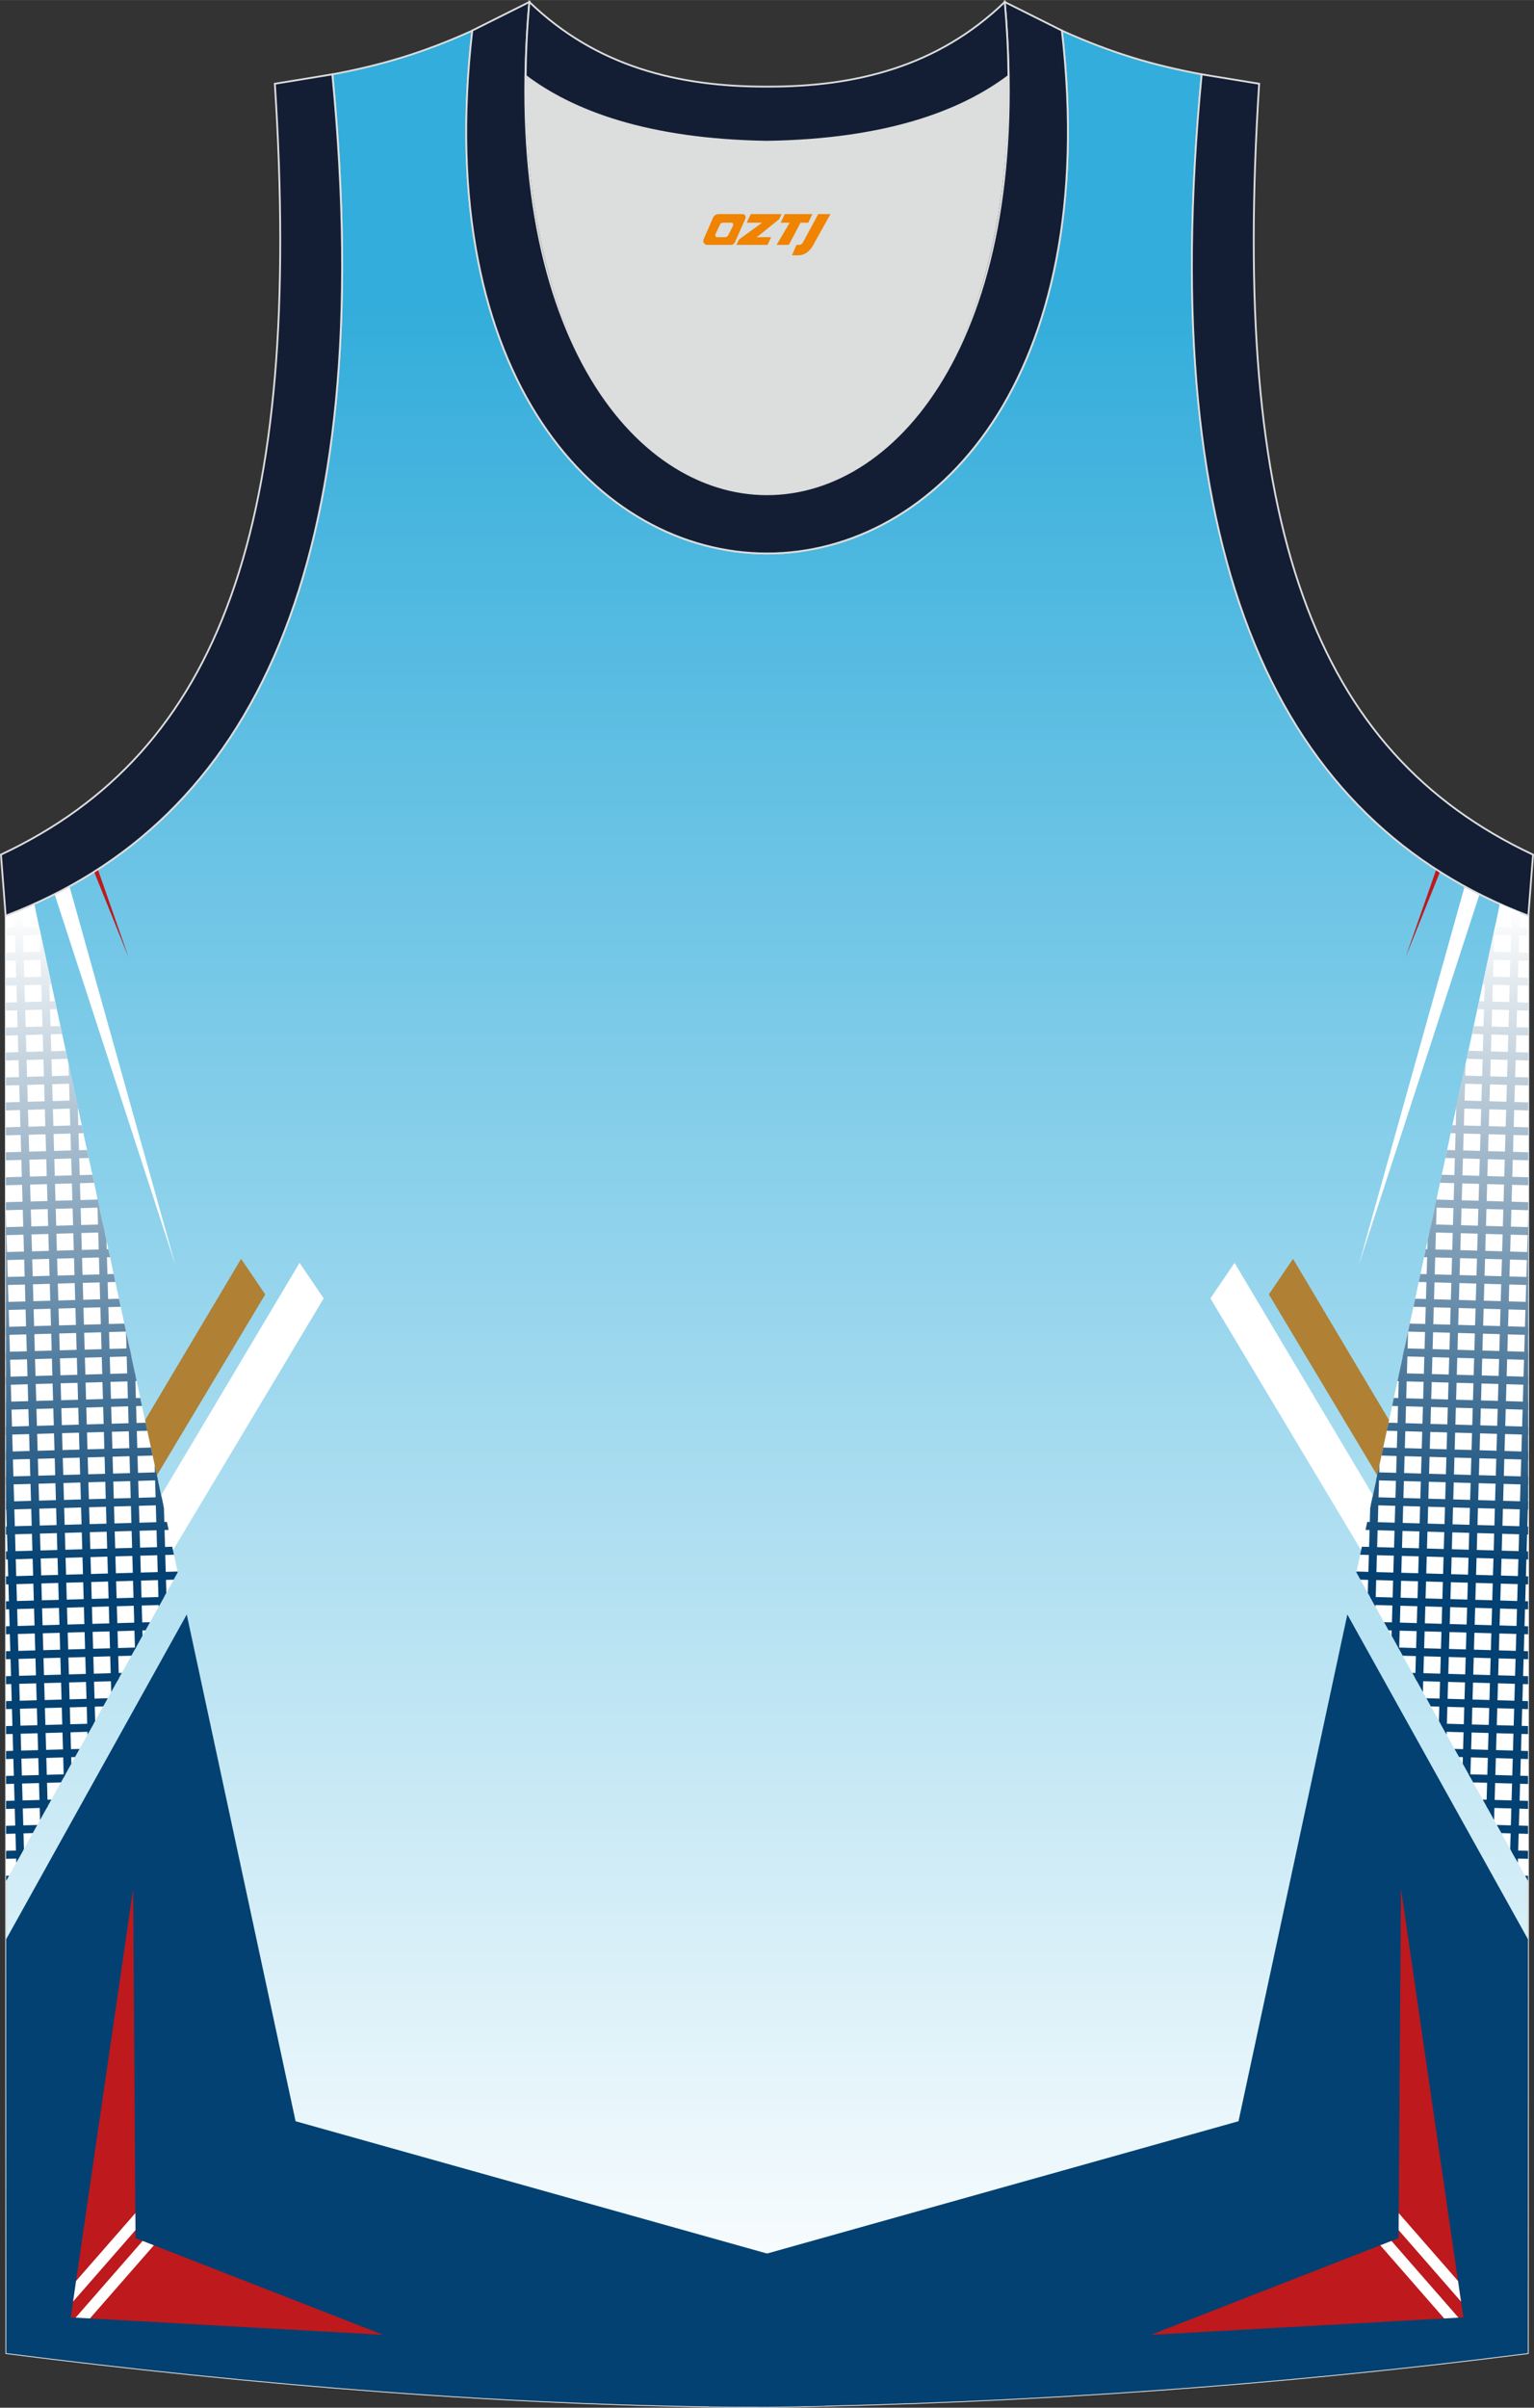 <?xml version="1.0" encoding="utf-8"?>
<!-- Generator: Adobe Illustrator 24.0.1, SVG Export Plug-In . SVG Version: 6.00 Build 0)  -->
<svg xmlns="http://www.w3.org/2000/svg" xmlns:xlink="http://www.w3.org/1999/xlink" version="1.1" id="图层_1" x="0px" y="0px" width="338.74px" height="531.5px" viewBox="0 0 339 531.89" enable-background="new 0 0 339 531.89" xml:space="preserve">
<rect x="0" y="0" width="339" height="531.89" fill="#333333" stroke="none"/>
<g>
	
		<linearGradient id="SVGID_1_" gradientUnits="userSpaceOnUse" x1="169.515" y1="155.004" x2="169.515" y2="-294.231" gradientTransform="matrix(1 0 0 -1 0 221.899)">
		<stop offset="0" style="stop-color:#33ADDB"/>
		<stop offset="1" style="stop-color:#FFFFFF"/>
	</linearGradient>
	
		<path fill-rule="evenodd" clip-rule="evenodd" fill="url(#SVGID_1_)" stroke="#DCDDDD" stroke-width="0.4" stroke-miterlimit="22.926" d="   M169.54,531.69c57.38-0.83,113.34-4.88,168.09-11.86l0.14-317.54c-54.54-20.78-82.66-77.25-72.19-185.87h0.02   c-10.65-2-19.74-4.62-30.93-9.66c17.79,154.01-148.08,154.01-130.29,0C93.2,11.8,84.1,14.42,73.45,16.42h0.02   C83.92,125.03,55.8,181.5,1.26,202.29L1.4,519.83C55.7,526.75,114.82,531.69,169.54,531.69L169.54,531.69L169.54,531.69z    M169.49,531.69h0.05H169.49z"/>
	<path fill-rule="evenodd" clip-rule="evenodd" fill="#BE191D" d="M28.41,211.47l-6.79-19.44c-0.28,0.18-0.55,0.36-0.83,0.54   L28.41,211.47z"/>
	<path fill-rule="evenodd" clip-rule="evenodd" fill="#FFFFFF" d="M38.74,279.42l-23.39-83.64c-1.08,0.6-2.18,1.17-3.29,1.74   L38.74,279.42z"/>
	<polygon fill-rule="evenodd" clip-rule="evenodd" fill="#B08034" points="53.28,278.09 16.25,340.27 16.7,355.94 58.61,285.94  "/>
	<polygon fill-rule="evenodd" clip-rule="evenodd" fill="#FFFFFF" points="66.2,278.97 29.17,341.15 29.62,356.83 71.53,286.82  "/>
	<path fill-rule="evenodd" clip-rule="evenodd" fill="#FFFFFF" d="M7.56,199.67l31.72,147.69L1.35,415.53L1.26,202.29   C3.4,201.47,5.5,200.59,7.56,199.67z"/>
	<g>
		<g>
			
				<linearGradient id="SVGID_2_" gradientUnits="userSpaceOnUse" x1="3.29" y1="21.217" x2="3.29" y2="-125.026" gradientTransform="matrix(1 0 0 -1 0 221.899)">
				<stop offset="0" style="stop-color:#FFFFFF"/>
				<stop offset="1" style="stop-color:#034172"/>
			</linearGradient>
			<polygon fill-rule="evenodd" clip-rule="evenodd" fill="url(#SVGID_2_)" points="1.29,267 5.29,408.45 3.6,411.49 1.32,330.71         "/>
			
				<linearGradient id="SVGID_3_" gradientUnits="userSpaceOnUse" x1="6.855" y1="21.084" x2="6.855" y2="-125.159" gradientTransform="matrix(1 0 0 -1 0 221.899)">
				<stop offset="0" style="stop-color:#FFFFFF"/>
				<stop offset="1" style="stop-color:#034172"/>
			</linearGradient>
			<path fill-rule="evenodd" clip-rule="evenodd" fill="url(#SVGID_3_)" d="M4.93,200.81l5.61,198.21l-1.69,3.04L3.17,201.53     C3.76,201.3,4.34,201.06,4.93,200.81z"/>
			
				<linearGradient id="SVGID_4_" gradientUnits="userSpaceOnUse" x1="12.285" y1="21.217" x2="12.285" y2="-125.026" gradientTransform="matrix(1 0 0 -1 0 221.899)">
				<stop offset="0" style="stop-color:#FFFFFF"/>
				<stop offset="1" style="stop-color:#034172"/>
			</linearGradient>
			<polygon fill-rule="evenodd" clip-rule="evenodd" fill="url(#SVGID_4_)" points="10.84,214.95 15.78,389.6 14.09,392.63      8.79,205.43    "/>
			
				<linearGradient id="SVGID_5_" gradientUnits="userSpaceOnUse" x1="18.085" y1="21.217" x2="18.085" y2="-125.026" gradientTransform="matrix(1 0 0 -1 0 221.899)">
				<stop offset="0" style="stop-color:#FFFFFF"/>
				<stop offset="1" style="stop-color:#034172"/>
			</linearGradient>
			<polygon fill-rule="evenodd" clip-rule="evenodd" fill="url(#SVGID_5_)" points="17.19,244.5 21.03,380.17 19.34,383.2      15.14,234.98    "/>
			
				<linearGradient id="SVGID_6_" gradientUnits="userSpaceOnUse" x1="23.88" y1="21.217" x2="23.88" y2="-125.026" gradientTransform="matrix(1 0 0 -1 0 221.899)">
				<stop offset="0" style="stop-color:#FFFFFF"/>
				<stop offset="1" style="stop-color:#034172"/>
			</linearGradient>
			<polygon fill-rule="evenodd" clip-rule="evenodd" fill="url(#SVGID_6_)" points="23.53,274.05 26.27,370.74 24.58,373.78      21.49,264.53    "/>
			
				<linearGradient id="SVGID_7_" gradientUnits="userSpaceOnUse" x1="29.675" y1="21.217" x2="29.675" y2="-125.026" gradientTransform="matrix(1 0 0 -1 0 221.899)">
				<stop offset="0" style="stop-color:#FFFFFF"/>
				<stop offset="1" style="stop-color:#034172"/>
			</linearGradient>
			<polygon fill-rule="evenodd" clip-rule="evenodd" fill="url(#SVGID_7_)" points="29.88,303.6 31.51,361.31 29.83,364.35      27.84,294.08    "/>
			
				<linearGradient id="SVGID_8_" gradientUnits="userSpaceOnUse" x1="35.47" y1="21.217" x2="35.47" y2="-125.026" gradientTransform="matrix(1 0 0 -1 0 221.899)">
				<stop offset="0" style="stop-color:#FFFFFF"/>
				<stop offset="1" style="stop-color:#034172"/>
			</linearGradient>
			<polygon fill-rule="evenodd" clip-rule="evenodd" fill="url(#SVGID_8_)" points="36.23,333.15 36.76,351.88 35.07,354.92      34.18,323.63    "/>
		</g>
		<g>
			<g>
				
					<linearGradient id="SVGID_9_" gradientUnits="userSpaceOnUse" x1="16.345" y1="21.217" x2="16.345" y2="-125.026" gradientTransform="matrix(1 0 0 -1 0 221.899)">
					<stop offset="0" style="stop-color:#FFFFFF"/>
					<stop offset="1" style="stop-color:#034172"/>
				</linearGradient>
				<polygon fill-rule="evenodd" clip-rule="evenodd" fill="url(#SVGID_9_)" points="1.31,309.66 31,308.82 31.38,310.58       1.31,311.43     "/>
				
					<linearGradient id="SVGID_10_" gradientUnits="userSpaceOnUse" x1="15.755" y1="21.217" x2="15.755" y2="-125.026" gradientTransform="matrix(1 0 0 -1 0 221.899)">
					<stop offset="0" style="stop-color:#FFFFFF"/>
					<stop offset="1" style="stop-color:#034172"/>
				</linearGradient>
				<polygon fill-rule="evenodd" clip-rule="evenodd" fill="url(#SVGID_10_)" points="1.31,304.14 29.82,303.34 30.2,305.1       1.31,305.92     "/>
				
					<linearGradient id="SVGID_11_" gradientUnits="userSpaceOnUse" x1="15.165" y1="21.217" x2="15.165" y2="-125.026" gradientTransform="matrix(1 0 0 -1 0 221.899)">
					<stop offset="0" style="stop-color:#FFFFFF"/>
					<stop offset="1" style="stop-color:#034172"/>
				</linearGradient>
				<polygon fill-rule="evenodd" clip-rule="evenodd" fill="url(#SVGID_11_)" points="1.3,298.63 28.65,297.86 29.03,299.62       1.3,300.41     "/>
				
					<linearGradient id="SVGID_12_" gradientUnits="userSpaceOnUse" x1="14.575" y1="21.217" x2="14.575" y2="-125.026" gradientTransform="matrix(1 0 0 -1 0 221.899)">
					<stop offset="0" style="stop-color:#FFFFFF"/>
					<stop offset="1" style="stop-color:#034172"/>
				</linearGradient>
				<polygon fill-rule="evenodd" clip-rule="evenodd" fill="url(#SVGID_12_)" points="1.3,293.12 27.47,292.38 27.85,294.15       1.3,294.9     "/>
				
					<linearGradient id="SVGID_13_" gradientUnits="userSpaceOnUse" x1="13.985" y1="21.217" x2="13.985" y2="-125.026" gradientTransform="matrix(1 0 0 -1 0 221.899)">
					<stop offset="0" style="stop-color:#FFFFFF"/>
					<stop offset="1" style="stop-color:#034172"/>
				</linearGradient>
				<polygon fill-rule="evenodd" clip-rule="evenodd" fill="url(#SVGID_13_)" points="1.3,287.61 26.29,286.9 26.67,288.67       1.3,289.39     "/>
				
					<linearGradient id="SVGID_14_" gradientUnits="userSpaceOnUse" x1="13.4" y1="21.217" x2="13.4" y2="-125.026" gradientTransform="matrix(1 0 0 -1 0 221.899)">
					<stop offset="0" style="stop-color:#FFFFFF"/>
					<stop offset="1" style="stop-color:#034172"/>
				</linearGradient>
				<polygon fill-rule="evenodd" clip-rule="evenodd" fill="url(#SVGID_14_)" points="1.3,282.1 25.12,281.43 25.5,283.19       1.3,283.87     "/>
				
					<linearGradient id="SVGID_15_" gradientUnits="userSpaceOnUse" x1="12.805" y1="21.217" x2="12.805" y2="-125.026" gradientTransform="matrix(1 0 0 -1 0 221.899)">
					<stop offset="0" style="stop-color:#FFFFFF"/>
					<stop offset="1" style="stop-color:#034172"/>
				</linearGradient>
				<polygon fill-rule="evenodd" clip-rule="evenodd" fill="url(#SVGID_15_)" points="1.29,276.59 23.94,275.95 24.32,277.71       1.29,278.36     "/>
				
					<linearGradient id="SVGID_16_" gradientUnits="userSpaceOnUse" x1="12.215" y1="21.217" x2="12.215" y2="-125.026" gradientTransform="matrix(1 0 0 -1 0 221.899)">
					<stop offset="0" style="stop-color:#FFFFFF"/>
					<stop offset="1" style="stop-color:#034172"/>
				</linearGradient>
				<polygon fill-rule="evenodd" clip-rule="evenodd" fill="url(#SVGID_16_)" points="1.29,271.08 22.76,270.47 23.14,272.23       1.29,272.85     "/>
				
					<linearGradient id="SVGID_17_" gradientUnits="userSpaceOnUse" x1="11.63" y1="21.217" x2="11.63" y2="-125.026" gradientTransform="matrix(1 0 0 -1 0 221.899)">
					<stop offset="0" style="stop-color:#FFFFFF"/>
					<stop offset="1" style="stop-color:#034172"/>
				</linearGradient>
				<polygon fill-rule="evenodd" clip-rule="evenodd" fill="url(#SVGID_17_)" points="1.29,265.57 21.59,264.99 21.97,266.76       1.29,267.34     "/>
				
					<linearGradient id="SVGID_18_" gradientUnits="userSpaceOnUse" x1="11.04" y1="21.217" x2="11.04" y2="-125.026" gradientTransform="matrix(1 0 0 -1 0 221.899)">
					<stop offset="0" style="stop-color:#FFFFFF"/>
					<stop offset="1" style="stop-color:#034172"/>
				</linearGradient>
				<polygon fill-rule="evenodd" clip-rule="evenodd" fill="url(#SVGID_18_)" points="1.29,260.06 20.41,259.51 20.79,261.28       1.29,261.83     "/>
				
					<linearGradient id="SVGID_19_" gradientUnits="userSpaceOnUse" x1="10.445" y1="21.217" x2="10.445" y2="-125.026" gradientTransform="matrix(1 0 0 -1 0 221.899)">
					<stop offset="0" style="stop-color:#FFFFFF"/>
					<stop offset="1" style="stop-color:#034172"/>
				</linearGradient>
				<polygon fill-rule="evenodd" clip-rule="evenodd" fill="url(#SVGID_19_)" points="1.28,254.54 19.23,254.04 19.61,255.8       1.28,256.32     "/>
				
					<linearGradient id="SVGID_20_" gradientUnits="userSpaceOnUse" x1="9.86" y1="21.217" x2="9.86" y2="-125.026" gradientTransform="matrix(1 0 0 -1 0 221.899)">
					<stop offset="0" style="stop-color:#FFFFFF"/>
					<stop offset="1" style="stop-color:#034172"/>
				</linearGradient>
				<polygon fill-rule="evenodd" clip-rule="evenodd" fill="url(#SVGID_20_)" points="1.28,249.03 18.06,248.56 18.44,250.32       1.28,250.81     "/>
				
					<linearGradient id="SVGID_21_" gradientUnits="userSpaceOnUse" x1="9.27" y1="21.217" x2="9.27" y2="-125.026" gradientTransform="matrix(1 0 0 -1 0 221.899)">
					<stop offset="0" style="stop-color:#FFFFFF"/>
					<stop offset="1" style="stop-color:#034172"/>
				</linearGradient>
				<polygon fill-rule="evenodd" clip-rule="evenodd" fill="url(#SVGID_21_)" points="1.28,243.52 16.88,243.08 17.26,244.84       1.28,245.3     "/>
				
					<linearGradient id="SVGID_22_" gradientUnits="userSpaceOnUse" x1="8.68" y1="21.217" x2="8.68" y2="-125.026" gradientTransform="matrix(1 0 0 -1 0 221.899)">
					<stop offset="0" style="stop-color:#FFFFFF"/>
					<stop offset="1" style="stop-color:#034172"/>
				</linearGradient>
				<polygon fill-rule="evenodd" clip-rule="evenodd" fill="url(#SVGID_22_)" points="1.28,238.01 15.7,237.6 16.08,239.37       1.28,239.79     "/>
				
					<linearGradient id="SVGID_23_" gradientUnits="userSpaceOnUse" x1="8.09" y1="21.217" x2="8.09" y2="-125.026" gradientTransform="matrix(1 0 0 -1 0 221.899)">
					<stop offset="0" style="stop-color:#FFFFFF"/>
					<stop offset="1" style="stop-color:#034172"/>
				</linearGradient>
				<polygon fill-rule="evenodd" clip-rule="evenodd" fill="url(#SVGID_23_)" points="1.27,232.5 14.53,232.12 14.91,233.89       1.27,234.27     "/>
				
					<linearGradient id="SVGID_24_" gradientUnits="userSpaceOnUse" x1="7.5" y1="21.217" x2="7.5" y2="-125.026" gradientTransform="matrix(1 0 0 -1 0 221.899)">
					<stop offset="0" style="stop-color:#FFFFFF"/>
					<stop offset="1" style="stop-color:#034172"/>
				</linearGradient>
				<polygon fill-rule="evenodd" clip-rule="evenodd" fill="url(#SVGID_24_)" points="1.27,226.99 13.35,226.65 13.73,228.41       1.27,228.76     "/>
				
					<linearGradient id="SVGID_25_" gradientUnits="userSpaceOnUse" x1="6.91" y1="21.217" x2="6.91" y2="-125.026" gradientTransform="matrix(1 0 0 -1 0 221.899)">
					<stop offset="0" style="stop-color:#FFFFFF"/>
					<stop offset="1" style="stop-color:#034172"/>
				</linearGradient>
				<polygon fill-rule="evenodd" clip-rule="evenodd" fill="url(#SVGID_25_)" points="1.27,221.48 12.17,221.17 12.55,222.93       1.27,223.25     "/>
				
					<linearGradient id="SVGID_26_" gradientUnits="userSpaceOnUse" x1="6.325" y1="21.217" x2="6.325" y2="-125.026" gradientTransform="matrix(1 0 0 -1 0 221.899)">
					<stop offset="0" style="stop-color:#FFFFFF"/>
					<stop offset="1" style="stop-color:#034172"/>
				</linearGradient>
				<polygon fill-rule="evenodd" clip-rule="evenodd" fill="url(#SVGID_26_)" points="1.27,215.97 11,215.69 11.38,217.46       1.27,217.74     "/>
				
					<linearGradient id="SVGID_27_" gradientUnits="userSpaceOnUse" x1="5.73" y1="21.217" x2="5.73" y2="-125.026" gradientTransform="matrix(1 0 0 -1 0 221.899)">
					<stop offset="0" style="stop-color:#FFFFFF"/>
					<stop offset="1" style="stop-color:#034172"/>
				</linearGradient>
				<polygon fill-rule="evenodd" clip-rule="evenodd" fill="url(#SVGID_27_)" points="1.26,210.46 9.82,210.21 10.2,211.98       1.26,212.23     "/>
				
					<linearGradient id="SVGID_28_" gradientUnits="userSpaceOnUse" x1="5.14" y1="21.217" x2="5.14" y2="-125.026" gradientTransform="matrix(1 0 0 -1 0 221.899)">
					<stop offset="0" style="stop-color:#FFFFFF"/>
					<stop offset="1" style="stop-color:#034172"/>
				</linearGradient>
				<polygon fill-rule="evenodd" clip-rule="evenodd" fill="url(#SVGID_28_)" points="1.26,204.94 8.65,204.73 9.02,206.5       1.26,206.72     "/>
				
					<linearGradient id="SVGID_29_" gradientUnits="userSpaceOnUse" x1="6.015" y1="21.217" x2="6.015" y2="-125.026" gradientTransform="matrix(1 0 0 -1 0 221.899)">
					<stop offset="0" style="stop-color:#FFFFFF"/>
					<stop offset="1" style="stop-color:#034172"/>
				</linearGradient>
				<path fill-rule="evenodd" clip-rule="evenodd" fill="url(#SVGID_29_)" d="M7.56,199.67l0.29,1.35l-3.67,0.1      C5.32,200.65,6.44,200.17,7.56,199.67z"/>
			</g>
			
				<linearGradient id="SVGID_30_" gradientUnits="userSpaceOnUse" x1="1.68" y1="21.217" x2="1.68" y2="-125.026" gradientTransform="matrix(1 0 0 -1 0 221.899)">
				<stop offset="0" style="stop-color:#FFFFFF"/>
				<stop offset="1" style="stop-color:#034172"/>
			</linearGradient>
			<polygon fill-rule="evenodd" clip-rule="evenodd" fill="url(#SVGID_30_)" points="1.35,414.37 2.01,414.35 1.35,415.53    "/>
			
				<linearGradient id="SVGID_31_" gradientUnits="userSpaceOnUse" x1="3.24" y1="21.217" x2="3.24" y2="-125.026" gradientTransform="matrix(1 0 0 -1 0 221.899)">
				<stop offset="0" style="stop-color:#FFFFFF"/>
				<stop offset="1" style="stop-color:#034172"/>
			</linearGradient>
			<polygon fill-rule="evenodd" clip-rule="evenodd" fill="url(#SVGID_31_)" points="1.35,408.86 5.13,408.75 4.12,410.55      1.35,410.63    "/>
			
				<linearGradient id="SVGID_32_" gradientUnits="userSpaceOnUse" x1="4.795" y1="21.217" x2="4.795" y2="-125.026" gradientTransform="matrix(1 0 0 -1 0 221.899)">
				<stop offset="0" style="stop-color:#FFFFFF"/>
				<stop offset="1" style="stop-color:#034172"/>
			</linearGradient>
			<polygon fill-rule="evenodd" clip-rule="evenodd" fill="url(#SVGID_32_)" points="1.35,403.34 8.24,403.15 7.24,404.95      1.35,405.12    "/>
			
				<linearGradient id="SVGID_33_" gradientUnits="userSpaceOnUse" x1="6.355" y1="21.217" x2="6.355" y2="-125.026" gradientTransform="matrix(1 0 0 -1 0 221.899)">
				<stop offset="0" style="stop-color:#FFFFFF"/>
				<stop offset="1" style="stop-color:#034172"/>
			</linearGradient>
			<polygon fill-rule="evenodd" clip-rule="evenodd" fill="url(#SVGID_33_)" points="1.35,397.83 11.36,397.55 10.35,399.35      1.35,399.61    "/>
			
				<linearGradient id="SVGID_34_" gradientUnits="userSpaceOnUse" x1="7.905" y1="21.217" x2="7.905" y2="-125.026" gradientTransform="matrix(1 0 0 -1 0 221.899)">
				<stop offset="0" style="stop-color:#FFFFFF"/>
				<stop offset="1" style="stop-color:#034172"/>
			</linearGradient>
			<polygon fill-rule="evenodd" clip-rule="evenodd" fill="url(#SVGID_34_)" points="1.34,392.32 14.47,391.95 13.47,393.75      1.34,394.1    "/>
			
				<linearGradient id="SVGID_35_" gradientUnits="userSpaceOnUse" x1="9.465" y1="21.217" x2="9.465" y2="-125.026" gradientTransform="matrix(1 0 0 -1 0 221.899)">
				<stop offset="0" style="stop-color:#FFFFFF"/>
				<stop offset="1" style="stop-color:#034172"/>
			</linearGradient>
			<polygon fill-rule="evenodd" clip-rule="evenodd" fill="url(#SVGID_35_)" points="1.34,386.81 17.59,386.35 16.58,388.15      1.34,388.59    "/>
			
				<linearGradient id="SVGID_36_" gradientUnits="userSpaceOnUse" x1="11.02" y1="21.217" x2="11.02" y2="-125.026" gradientTransform="matrix(1 0 0 -1 0 221.899)">
				<stop offset="0" style="stop-color:#FFFFFF"/>
				<stop offset="1" style="stop-color:#034172"/>
			</linearGradient>
			<polygon fill-rule="evenodd" clip-rule="evenodd" fill="url(#SVGID_36_)" points="1.34,381.3 20.7,380.75 19.7,382.56      1.34,383.08    "/>
			
				<linearGradient id="SVGID_37_" gradientUnits="userSpaceOnUse" x1="12.58" y1="21.217" x2="12.58" y2="-125.026" gradientTransform="matrix(1 0 0 -1 0 221.899)">
				<stop offset="0" style="stop-color:#FFFFFF"/>
				<stop offset="1" style="stop-color:#034172"/>
			</linearGradient>
			<polygon fill-rule="evenodd" clip-rule="evenodd" fill="url(#SVGID_37_)" points="1.34,375.79 23.82,375.15 22.81,376.96      1.34,377.56    "/>
			
				<linearGradient id="SVGID_38_" gradientUnits="userSpaceOnUse" x1="14.13" y1="21.217" x2="14.13" y2="-125.026" gradientTransform="matrix(1 0 0 -1 0 221.899)">
				<stop offset="0" style="stop-color:#FFFFFF"/>
				<stop offset="1" style="stop-color:#034172"/>
			</linearGradient>
			<polygon fill-rule="evenodd" clip-rule="evenodd" fill="url(#SVGID_38_)" points="1.33,370.28 26.93,369.55 25.93,371.36      1.33,372.05    "/>
			
				<linearGradient id="SVGID_39_" gradientUnits="userSpaceOnUse" x1="15.685" y1="21.217" x2="15.685" y2="-125.026" gradientTransform="matrix(1 0 0 -1 0 221.899)">
				<stop offset="0" style="stop-color:#FFFFFF"/>
				<stop offset="1" style="stop-color:#034172"/>
			</linearGradient>
			<polygon fill-rule="evenodd" clip-rule="evenodd" fill="url(#SVGID_39_)" points="1.33,364.77 30.04,363.95 29.04,365.76      1.33,366.54    "/>
			
				<linearGradient id="SVGID_40_" gradientUnits="userSpaceOnUse" x1="17.245" y1="21.217" x2="17.245" y2="-125.026" gradientTransform="matrix(1 0 0 -1 0 221.899)">
				<stop offset="0" style="stop-color:#FFFFFF"/>
				<stop offset="1" style="stop-color:#034172"/>
			</linearGradient>
			<polygon fill-rule="evenodd" clip-rule="evenodd" fill="url(#SVGID_40_)" points="1.33,359.26 33.16,358.35 32.16,360.16      1.33,361.03    "/>
			
				<linearGradient id="SVGID_41_" gradientUnits="userSpaceOnUse" x1="18.8" y1="21.217" x2="18.8" y2="-125.026" gradientTransform="matrix(1 0 0 -1 0 221.899)">
				<stop offset="0" style="stop-color:#FFFFFF"/>
				<stop offset="1" style="stop-color:#034172"/>
			</linearGradient>
			<polygon fill-rule="evenodd" clip-rule="evenodd" fill="url(#SVGID_41_)" points="1.33,353.74 36.27,352.76 35.27,354.56      1.33,355.52    "/>
			
				<linearGradient id="SVGID_42_" gradientUnits="userSpaceOnUse" x1="20.3" y1="21.217" x2="20.3" y2="-125.026" gradientTransform="matrix(1 0 0 -1 0 221.899)">
				<stop offset="0" style="stop-color:#FFFFFF"/>
				<stop offset="1" style="stop-color:#034172"/>
			</linearGradient>
			<polygon fill-rule="evenodd" clip-rule="evenodd" fill="url(#SVGID_42_)" points="1.32,348.23 39.24,347.16 39.28,347.35      38.38,348.96 1.33,350.01    "/>
			
				<linearGradient id="SVGID_43_" gradientUnits="userSpaceOnUse" x1="19.88" y1="21.215" x2="19.88" y2="-125.029" gradientTransform="matrix(1 0 0 -1 0 221.899)">
				<stop offset="0" style="stop-color:#FFFFFF"/>
				<stop offset="1" style="stop-color:#034172"/>
			</linearGradient>
			<polygon fill-rule="evenodd" clip-rule="evenodd" fill="url(#SVGID_43_)" points="1.32,342.72 38.06,341.68 38.44,343.45      1.32,344.5    "/>
			
				<linearGradient id="SVGID_44_" gradientUnits="userSpaceOnUse" x1="19.29" y1="21.217" x2="19.29" y2="-125.026" gradientTransform="matrix(1 0 0 -1 0 221.899)">
				<stop offset="0" style="stop-color:#FFFFFF"/>
				<stop offset="1" style="stop-color:#034172"/>
			</linearGradient>
			<polygon fill-rule="evenodd" clip-rule="evenodd" fill="url(#SVGID_44_)" points="1.32,337.21 36.88,336.2 37.26,337.97      1.32,338.99    "/>
			
				<linearGradient id="SVGID_45_" gradientUnits="userSpaceOnUse" x1="18.705" y1="21.217" x2="18.705" y2="-125.026" gradientTransform="matrix(1 0 0 -1 0 221.899)">
				<stop offset="0" style="stop-color:#FFFFFF"/>
				<stop offset="1" style="stop-color:#034172"/>
			</linearGradient>
			<polygon fill-rule="evenodd" clip-rule="evenodd" fill="url(#SVGID_45_)" points="1.32,331.7 35.71,330.73 36.09,332.49      1.32,333.48    "/>
			
				<linearGradient id="SVGID_46_" gradientUnits="userSpaceOnUse" x1="18.11" y1="21.217" x2="18.11" y2="-125.026" gradientTransform="matrix(1 0 0 -1 0 221.899)">
				<stop offset="0" style="stop-color:#FFFFFF"/>
				<stop offset="1" style="stop-color:#034172"/>
			</linearGradient>
			<polygon fill-rule="evenodd" clip-rule="evenodd" fill="url(#SVGID_46_)" points="1.31,326.19 34.53,325.25 34.91,327.01      1.32,327.96    "/>
			
				<linearGradient id="SVGID_47_" gradientUnits="userSpaceOnUse" x1="17.52" y1="21.217" x2="17.52" y2="-125.026" gradientTransform="matrix(1 0 0 -1 0 221.899)">
				<stop offset="0" style="stop-color:#FFFFFF"/>
				<stop offset="1" style="stop-color:#034172"/>
			</linearGradient>
			<polygon fill-rule="evenodd" clip-rule="evenodd" fill="url(#SVGID_47_)" points="1.31,320.68 33.35,319.77 33.73,321.54      1.31,322.45    "/>
			
				<linearGradient id="SVGID_48_" gradientUnits="userSpaceOnUse" x1="16.935" y1="21.217" x2="16.935" y2="-125.026" gradientTransform="matrix(1 0 0 -1 0 221.899)">
				<stop offset="0" style="stop-color:#FFFFFF"/>
				<stop offset="1" style="stop-color:#034172"/>
			</linearGradient>
			<polygon fill-rule="evenodd" clip-rule="evenodd" fill="url(#SVGID_48_)" points="1.31,315.17 32.18,314.29 32.56,316.06      1.31,316.94    "/>
		</g>
	</g>
	<path fill-rule="evenodd" clip-rule="evenodd" fill="#034172" d="M41.27,356.65L65.32,468.6l117.11,32.85v30   c-4.29,0.1-8.59,0.18-12.9,0.24l0,0c-54.72,0-113.84-4.94-168.14-11.86L1.36,428.4L41.27,356.65L41.27,356.65z M169.49,531.69h0.05   H169.49z"/>
	<polygon fill-rule="evenodd" clip-rule="evenodd" fill="#BE191D" points="29.43,417.23 29.95,494.43 84.68,515.79 15.64,511.93     "/>
	<g>
		<polygon fill-rule="evenodd" clip-rule="evenodd" fill="#FFFFFF" points="34,496.01 19.87,512.17 16.71,511.99 31.52,495.04   "/>
		<polygon fill-rule="evenodd" clip-rule="evenodd" fill="#FFFFFF" points="29.94,492.66 16.15,508.44 16.81,503.89 29.91,488.9       "/>
	</g>
	<path fill-rule="evenodd" clip-rule="evenodd" fill="#BE191D" d="M310.62,211.47l6.79-19.44c0.28,0.18,0.55,0.36,0.83,0.54   L310.62,211.47z"/>
	<path fill-rule="evenodd" clip-rule="evenodd" fill="#FFFFFF" d="M300.29,279.42l23.39-83.64c1.08,0.6,2.18,1.17,3.29,1.74   L300.29,279.42z"/>
	<polygon fill-rule="evenodd" clip-rule="evenodd" fill="#B08034" points="285.75,278.09 322.77,340.27 322.33,355.94    280.41,285.94  "/>
	<polygon fill-rule="evenodd" clip-rule="evenodd" fill="#FFFFFF" points="272.83,278.97 309.85,341.15 309.41,356.83    267.49,286.82  "/>
	<path fill-rule="evenodd" clip-rule="evenodd" fill="#FFFFFF" d="M331.47,199.67l-31.72,147.69l37.92,68.18l0.09-213.25   C335.62,201.47,333.53,200.59,331.47,199.67z"/>
	<path fill-rule="evenodd" clip-rule="evenodd" fill="#034172" d="M297.75,356.65L273.7,468.6l-117.11,32.85v30.15   c4.34,0.06,8.66,0.09,12.95,0.09l0,0c57.38-0.83,113.34-4.88,168.09-11.86l0.04-91.42L297.75,356.65L297.75,356.65z M169.49,531.69   h0.05H169.49z"/>
	<polygon fill-rule="evenodd" clip-rule="evenodd" fill="#BE191D" points="309.6,417.23 309.07,494.43 254.34,515.79 323.38,511.93     "/>
	<g>
		<polygon fill-rule="evenodd" clip-rule="evenodd" fill="#FFFFFF" points="305.03,496.01 319.15,512.17 322.31,511.99     307.5,495.04   "/>
		<polygon fill-rule="evenodd" clip-rule="evenodd" fill="#FFFFFF" points="309.09,492.66 322.87,508.44 322.21,503.89     309.11,488.9   "/>
	</g>
	<path fill-rule="evenodd" clip-rule="evenodd" fill="#DCDDDD" d="M169.51,31.32c26.45-0.42,42.93-6.7,53.29-14.49   c0.02-0.06,0.03-0.12,0.05-0.17c1.14,124.09-107.83,124.09-106.68,0c0.02,0.06,0.03,0.12,0.05,0.18   C126.59,24.62,143.05,30.9,169.51,31.32z"/>
	
		<path fill-rule="evenodd" clip-rule="evenodd" fill="#131E34" stroke="#DCDDDD" stroke-width="0.4" stroke-miterlimit="22.926" d="   M1.25,202.29c54.54-20.78,82.66-77.25,72.19-185.87l-12.7,2.07c6.29,97.68-12.02,147.54-60.53,170.3L1.25,202.29z"/>
	
		<path fill-rule="evenodd" clip-rule="evenodd" fill="#131E34" stroke="#DCDDDD" stroke-width="0.4" stroke-miterlimit="22.926" d="   M116.98,0.43c-12.97,145,118.03,145,105.06,0l12.62,6.31c17.79,154.02-148.08,154.02-130.29,0L116.98,0.43z"/>
	
		<path fill-rule="evenodd" clip-rule="evenodd" fill="#131E34" stroke="#DCDDDD" stroke-width="0.4" stroke-miterlimit="22.926" d="   M116.98,0.43c14.82,14.3,32.93,18.74,52.53,18.7c19.6,0.05,37.71-4.4,52.53-18.7c0.5,5.62,0.77,11.01,0.82,16.19   c-0.02,0.06-0.03,0.13-0.05,0.19c-10.37,7.79-26.83,14.07-53.29,14.49c-26.45-0.42-42.93-6.7-53.29-14.49   c-0.02-0.06-0.03-0.13-0.05-0.19C116.21,11.46,116.48,6.07,116.98,0.43z"/>
	
		<path fill-rule="evenodd" clip-rule="evenodd" fill="#131E34" stroke="#DCDDDD" stroke-width="0.4" stroke-miterlimit="22.926" d="   M337.75,202.29c-54.54-20.78-82.66-77.25-72.19-185.87l12.7,2.07c-6.3,97.69,12.01,147.55,60.53,170.31L337.75,202.29z"/>
	
	<g>
		<g>
			
				<linearGradient id="SVGID_49_" gradientUnits="userSpaceOnUse" x1="775.66" y1="21.217" x2="775.66" y2="-125.026" gradientTransform="matrix(-1 0 0 -1 1111.4 221.899)">
				<stop offset="0" style="stop-color:#FFFFFF"/>
				<stop offset="1" style="stop-color:#034172"/>
			</linearGradient>
			<polygon fill-rule="evenodd" clip-rule="evenodd" fill="url(#SVGID_49_)" points="337.71,330.71 335.43,411.49 333.74,408.45      337.74,267    "/>
			
				<linearGradient id="SVGID_50_" gradientUnits="userSpaceOnUse" x1="779.225" y1="21.084" x2="779.225" y2="-125.159" gradientTransform="matrix(-1 0 0 -1 1111.4 221.899)">
				<stop offset="0" style="stop-color:#FFFFFF"/>
				<stop offset="1" style="stop-color:#034172"/>
			</linearGradient>
			<path fill-rule="evenodd" clip-rule="evenodd" fill="url(#SVGID_50_)" d="M335.86,201.53l-5.68,200.53l-1.69-3.04l5.61-198.21     C334.68,201.06,335.27,201.3,335.86,201.53z"/>
			
				<linearGradient id="SVGID_51_" gradientUnits="userSpaceOnUse" x1="784.66" y1="21.217" x2="784.66" y2="-125.026" gradientTransform="matrix(-1 0 0 -1 1111.4 221.899)">
				<stop offset="0" style="stop-color:#FFFFFF"/>
				<stop offset="1" style="stop-color:#034172"/>
			</linearGradient>
			<polygon fill-rule="evenodd" clip-rule="evenodd" fill="url(#SVGID_51_)" points="330.24,205.43 324.93,392.63 323.24,389.6      328.18,214.95    "/>
			
				<linearGradient id="SVGID_52_" gradientUnits="userSpaceOnUse" x1="790.46" y1="21.217" x2="790.46" y2="-125.026" gradientTransform="matrix(-1 0 0 -1 1111.4 221.899)">
				<stop offset="0" style="stop-color:#FFFFFF"/>
				<stop offset="1" style="stop-color:#034172"/>
			</linearGradient>
			<polygon fill-rule="evenodd" clip-rule="evenodd" fill="url(#SVGID_52_)" points="323.89,234.98 319.68,383.2 317.99,380.17      321.83,244.5    "/>
			
				<linearGradient id="SVGID_53_" gradientUnits="userSpaceOnUse" x1="796.25" y1="21.217" x2="796.25" y2="-125.026" gradientTransform="matrix(-1 0 0 -1 1111.4 221.899)">
				<stop offset="0" style="stop-color:#FFFFFF"/>
				<stop offset="1" style="stop-color:#034172"/>
			</linearGradient>
			<polygon fill-rule="evenodd" clip-rule="evenodd" fill="url(#SVGID_53_)" points="317.54,264.53 314.45,373.78 312.76,370.74      315.49,274.05    "/>
			
				<linearGradient id="SVGID_54_" gradientUnits="userSpaceOnUse" x1="802.05" y1="21.217" x2="802.05" y2="-125.026" gradientTransform="matrix(-1 0 0 -1 1111.4 221.899)">
				<stop offset="0" style="stop-color:#FFFFFF"/>
				<stop offset="1" style="stop-color:#034172"/>
			</linearGradient>
			<polygon fill-rule="evenodd" clip-rule="evenodd" fill="url(#SVGID_54_)" points="311.18,294.08 309.2,364.35 307.52,361.31      309.15,303.6    "/>
			
				<linearGradient id="SVGID_55_" gradientUnits="userSpaceOnUse" x1="807.84" y1="21.217" x2="807.84" y2="-125.026" gradientTransform="matrix(-1 0 0 -1 1111.4 221.899)">
				<stop offset="0" style="stop-color:#FFFFFF"/>
				<stop offset="1" style="stop-color:#034172"/>
			</linearGradient>
			<polygon fill-rule="evenodd" clip-rule="evenodd" fill="url(#SVGID_55_)" points="304.85,323.63 303.96,354.92 302.27,351.88      302.8,333.15    "/>
		</g>
		<g>
			<g>
				
					<linearGradient id="SVGID_56_" gradientUnits="userSpaceOnUse" x1="788.72" y1="21.217" x2="788.72" y2="-125.026" gradientTransform="matrix(-1 0 0 -1 1111.4 221.899)">
					<stop offset="0" style="stop-color:#FFFFFF"/>
					<stop offset="1" style="stop-color:#034172"/>
				</linearGradient>
				<polygon fill-rule="evenodd" clip-rule="evenodd" fill="url(#SVGID_56_)" points="337.71,311.43 307.65,310.58 308.02,308.82       337.71,309.66     "/>
				
					<linearGradient id="SVGID_57_" gradientUnits="userSpaceOnUse" x1="788.13" y1="21.217" x2="788.13" y2="-125.026" gradientTransform="matrix(-1 0 0 -1 1111.4 221.899)">
					<stop offset="0" style="stop-color:#FFFFFF"/>
					<stop offset="1" style="stop-color:#034172"/>
				</linearGradient>
				<polygon fill-rule="evenodd" clip-rule="evenodd" fill="url(#SVGID_57_)" points="337.71,305.92 308.83,305.1 309.21,303.34       337.71,304.14     "/>
				
					<linearGradient id="SVGID_58_" gradientUnits="userSpaceOnUse" x1="787.54" y1="21.217" x2="787.54" y2="-125.026" gradientTransform="matrix(-1 0 0 -1 1111.4 221.899)">
					<stop offset="0" style="stop-color:#FFFFFF"/>
					<stop offset="1" style="stop-color:#034172"/>
				</linearGradient>
				<polygon fill-rule="evenodd" clip-rule="evenodd" fill="url(#SVGID_58_)" points="337.73,300.41 309.99,299.62 310.38,297.86       337.73,298.63     "/>
				
					<linearGradient id="SVGID_59_" gradientUnits="userSpaceOnUse" x1="786.945" y1="21.217" x2="786.945" y2="-125.026" gradientTransform="matrix(-1 0 0 -1 1111.4 221.899)">
					<stop offset="0" style="stop-color:#FFFFFF"/>
					<stop offset="1" style="stop-color:#034172"/>
				</linearGradient>
				<polygon fill-rule="evenodd" clip-rule="evenodd" fill="url(#SVGID_59_)" points="337.73,294.9 311.18,294.15 311.55,292.38       337.73,293.12     "/>
				
					<linearGradient id="SVGID_60_" gradientUnits="userSpaceOnUse" x1="786.355" y1="21.217" x2="786.355" y2="-125.026" gradientTransform="matrix(-1 0 0 -1 1111.4 221.899)">
					<stop offset="0" style="stop-color:#FFFFFF"/>
					<stop offset="1" style="stop-color:#034172"/>
				</linearGradient>
				<polygon fill-rule="evenodd" clip-rule="evenodd" fill="url(#SVGID_60_)" points="337.73,289.39 312.36,288.67 312.74,286.9       337.73,287.61     "/>
				
					<linearGradient id="SVGID_61_" gradientUnits="userSpaceOnUse" x1="785.775" y1="21.217" x2="785.775" y2="-125.026" gradientTransform="matrix(-1 0 0 -1 1111.4 221.899)">
					<stop offset="0" style="stop-color:#FFFFFF"/>
					<stop offset="1" style="stop-color:#034172"/>
				</linearGradient>
				<polygon fill-rule="evenodd" clip-rule="evenodd" fill="url(#SVGID_61_)" points="337.73,283.87 313.52,283.19 313.9,281.43       337.73,282.1     "/>
				
					<linearGradient id="SVGID_62_" gradientUnits="userSpaceOnUse" x1="785.175" y1="21.217" x2="785.175" y2="-125.026" gradientTransform="matrix(-1 0 0 -1 1111.4 221.899)">
					<stop offset="0" style="stop-color:#FFFFFF"/>
					<stop offset="1" style="stop-color:#034172"/>
				</linearGradient>
				<polygon fill-rule="evenodd" clip-rule="evenodd" fill="url(#SVGID_62_)" points="337.74,278.36 314.71,277.71 315.08,275.95       337.74,276.59     "/>
				
					<linearGradient id="SVGID_63_" gradientUnits="userSpaceOnUse" x1="784.585" y1="21.217" x2="784.585" y2="-125.026" gradientTransform="matrix(-1 0 0 -1 1111.4 221.899)">
					<stop offset="0" style="stop-color:#FFFFFF"/>
					<stop offset="1" style="stop-color:#034172"/>
				</linearGradient>
				<polygon fill-rule="evenodd" clip-rule="evenodd" fill="url(#SVGID_63_)" points="337.74,272.85 315.89,272.23 316.27,270.47       337.74,271.08     "/>
				
					<linearGradient id="SVGID_64_" gradientUnits="userSpaceOnUse" x1="784.005" y1="21.217" x2="784.005" y2="-125.026" gradientTransform="matrix(-1 0 0 -1 1111.4 221.899)">
					<stop offset="0" style="stop-color:#FFFFFF"/>
					<stop offset="1" style="stop-color:#034172"/>
				</linearGradient>
				<polygon fill-rule="evenodd" clip-rule="evenodd" fill="url(#SVGID_64_)" points="337.74,267.34 317.05,266.76 317.43,264.99       337.74,265.57     "/>
				
					<linearGradient id="SVGID_65_" gradientUnits="userSpaceOnUse" x1="783.41" y1="21.217" x2="783.41" y2="-125.026" gradientTransform="matrix(-1 0 0 -1 1111.4 221.899)">
					<stop offset="0" style="stop-color:#FFFFFF"/>
					<stop offset="1" style="stop-color:#034172"/>
				</linearGradient>
				<polygon fill-rule="evenodd" clip-rule="evenodd" fill="url(#SVGID_65_)" points="337.74,261.83 318.24,261.28 318.61,259.51       337.74,260.06     "/>
				
					<linearGradient id="SVGID_66_" gradientUnits="userSpaceOnUse" x1="782.82" y1="21.217" x2="782.82" y2="-125.026" gradientTransform="matrix(-1 0 0 -1 1111.4 221.899)">
					<stop offset="0" style="stop-color:#FFFFFF"/>
					<stop offset="1" style="stop-color:#034172"/>
				</linearGradient>
				<polygon fill-rule="evenodd" clip-rule="evenodd" fill="url(#SVGID_66_)" points="337.74,256.32 319.42,255.8 319.8,254.04       337.74,254.54     "/>
				
					<linearGradient id="SVGID_67_" gradientUnits="userSpaceOnUse" x1="782.24" y1="21.217" x2="782.24" y2="-125.026" gradientTransform="matrix(-1 0 0 -1 1111.4 221.899)">
					<stop offset="0" style="stop-color:#FFFFFF"/>
					<stop offset="1" style="stop-color:#034172"/>
				</linearGradient>
				<polygon fill-rule="evenodd" clip-rule="evenodd" fill="url(#SVGID_67_)" points="337.74,250.81 320.58,250.32 320.96,248.56       337.74,249.03     "/>
				
					<linearGradient id="SVGID_68_" gradientUnits="userSpaceOnUse" x1="781.645" y1="21.217" x2="781.645" y2="-125.026" gradientTransform="matrix(-1 0 0 -1 1111.4 221.899)">
					<stop offset="0" style="stop-color:#FFFFFF"/>
					<stop offset="1" style="stop-color:#034172"/>
				</linearGradient>
				<polygon fill-rule="evenodd" clip-rule="evenodd" fill="url(#SVGID_68_)" points="337.74,245.3 321.77,244.84 322.15,243.08       337.74,243.52     "/>
				
					<linearGradient id="SVGID_69_" gradientUnits="userSpaceOnUse" x1="781.055" y1="21.217" x2="781.055" y2="-125.026" gradientTransform="matrix(-1 0 0 -1 1111.4 221.899)">
					<stop offset="0" style="stop-color:#FFFFFF"/>
					<stop offset="1" style="stop-color:#034172"/>
				</linearGradient>
				<polygon fill-rule="evenodd" clip-rule="evenodd" fill="url(#SVGID_69_)" points="337.74,239.79 322.95,239.37 323.33,237.6       337.74,238.01     "/>
				
					<linearGradient id="SVGID_70_" gradientUnits="userSpaceOnUse" x1="780.465" y1="21.217" x2="780.465" y2="-125.026" gradientTransform="matrix(-1 0 0 -1 1111.4 221.899)">
					<stop offset="0" style="stop-color:#FFFFFF"/>
					<stop offset="1" style="stop-color:#034172"/>
				</linearGradient>
				<polygon fill-rule="evenodd" clip-rule="evenodd" fill="url(#SVGID_70_)" points="337.76,234.27 324.11,233.89 324.49,232.12       337.76,232.5     "/>
				
					<linearGradient id="SVGID_71_" gradientUnits="userSpaceOnUse" x1="779.87" y1="21.217" x2="779.87" y2="-125.026" gradientTransform="matrix(-1 0 0 -1 1111.4 221.899)">
					<stop offset="0" style="stop-color:#FFFFFF"/>
					<stop offset="1" style="stop-color:#034172"/>
				</linearGradient>
				<polygon fill-rule="evenodd" clip-rule="evenodd" fill="url(#SVGID_71_)" points="337.76,228.76 325.3,228.41 325.68,226.65       337.76,226.99     "/>
				
					<linearGradient id="SVGID_72_" gradientUnits="userSpaceOnUse" x1="779.28" y1="21.217" x2="779.28" y2="-125.026" gradientTransform="matrix(-1 0 0 -1 1111.4 221.899)">
					<stop offset="0" style="stop-color:#FFFFFF"/>
					<stop offset="1" style="stop-color:#034172"/>
				</linearGradient>
				<polygon fill-rule="evenodd" clip-rule="evenodd" fill="url(#SVGID_72_)" points="337.76,223.25 326.48,222.93 326.86,221.17       337.76,221.48     "/>
				
					<linearGradient id="SVGID_73_" gradientUnits="userSpaceOnUse" x1="778.7" y1="21.217" x2="778.7" y2="-125.026" gradientTransform="matrix(-1 0 0 -1 1111.4 221.899)">
					<stop offset="0" style="stop-color:#FFFFFF"/>
					<stop offset="1" style="stop-color:#034172"/>
				</linearGradient>
				<polygon fill-rule="evenodd" clip-rule="evenodd" fill="url(#SVGID_73_)" points="337.76,217.74 327.64,217.46 328.02,215.69       337.76,215.97     "/>
				
					<linearGradient id="SVGID_74_" gradientUnits="userSpaceOnUse" x1="778.1" y1="21.217" x2="778.1" y2="-125.026" gradientTransform="matrix(-1 0 0 -1 1111.4 221.899)">
					<stop offset="0" style="stop-color:#FFFFFF"/>
					<stop offset="1" style="stop-color:#034172"/>
				</linearGradient>
				<polygon fill-rule="evenodd" clip-rule="evenodd" fill="url(#SVGID_74_)" points="337.77,212.23 328.83,211.98 329.21,210.21       337.77,210.46     "/>
				
					<linearGradient id="SVGID_75_" gradientUnits="userSpaceOnUse" x1="777.51" y1="21.217" x2="777.51" y2="-125.026" gradientTransform="matrix(-1 0 0 -1 1111.4 221.899)">
					<stop offset="0" style="stop-color:#FFFFFF"/>
					<stop offset="1" style="stop-color:#034172"/>
				</linearGradient>
				<polygon fill-rule="evenodd" clip-rule="evenodd" fill="url(#SVGID_75_)" points="337.77,206.72 330.01,206.5 330.38,204.73       337.77,204.94     "/>
				
					<linearGradient id="SVGID_76_" gradientUnits="userSpaceOnUse" x1="778.385" y1="21.217" x2="778.385" y2="-125.026" gradientTransform="matrix(-1 0 0 -1 1111.4 221.899)">
					<stop offset="0" style="stop-color:#FFFFFF"/>
					<stop offset="1" style="stop-color:#034172"/>
				</linearGradient>
				<path fill-rule="evenodd" clip-rule="evenodd" fill="url(#SVGID_76_)" d="M334.85,201.12l-3.67-0.1l0.29-1.35      C332.58,200.17,333.71,200.65,334.85,201.12z"/>
			</g>
			
				<linearGradient id="SVGID_77_" gradientUnits="userSpaceOnUse" x1="774.05" y1="21.217" x2="774.05" y2="-125.026" gradientTransform="matrix(-1 0 0 -1 1111.4 221.899)">
				<stop offset="0" style="stop-color:#FFFFFF"/>
				<stop offset="1" style="stop-color:#034172"/>
			</linearGradient>
			<polygon fill-rule="evenodd" clip-rule="evenodd" fill="url(#SVGID_77_)" points="337.68,415.53 337.02,414.35 337.68,414.37         "/>
			
				<linearGradient id="SVGID_78_" gradientUnits="userSpaceOnUse" x1="775.615" y1="21.217" x2="775.615" y2="-125.026" gradientTransform="matrix(-1 0 0 -1 1111.4 221.899)">
				<stop offset="0" style="stop-color:#FFFFFF"/>
				<stop offset="1" style="stop-color:#034172"/>
			</linearGradient>
			<polygon fill-rule="evenodd" clip-rule="evenodd" fill="url(#SVGID_78_)" points="337.68,410.63 334.9,410.55 333.89,408.75      337.68,408.86    "/>
			
				<linearGradient id="SVGID_79_" gradientUnits="userSpaceOnUse" x1="777.165" y1="21.217" x2="777.165" y2="-125.026" gradientTransform="matrix(-1 0 0 -1 1111.4 221.899)">
				<stop offset="0" style="stop-color:#FFFFFF"/>
				<stop offset="1" style="stop-color:#034172"/>
			</linearGradient>
			<polygon fill-rule="evenodd" clip-rule="evenodd" fill="url(#SVGID_79_)" points="337.68,405.12 331.79,404.95 330.79,403.15      337.68,403.34    "/>
			
				<linearGradient id="SVGID_80_" gradientUnits="userSpaceOnUse" x1="778.725" y1="21.217" x2="778.725" y2="-125.026" gradientTransform="matrix(-1 0 0 -1 1111.4 221.899)">
				<stop offset="0" style="stop-color:#FFFFFF"/>
				<stop offset="1" style="stop-color:#034172"/>
			</linearGradient>
			<polygon fill-rule="evenodd" clip-rule="evenodd" fill="url(#SVGID_80_)" points="337.68,399.61 328.68,399.35 327.67,397.55      337.68,397.83    "/>
			
				<linearGradient id="SVGID_81_" gradientUnits="userSpaceOnUse" x1="780.285" y1="21.217" x2="780.285" y2="-125.026" gradientTransform="matrix(-1 0 0 -1 1111.4 221.899)">
				<stop offset="0" style="stop-color:#FFFFFF"/>
				<stop offset="1" style="stop-color:#034172"/>
			</linearGradient>
			<polygon fill-rule="evenodd" clip-rule="evenodd" fill="url(#SVGID_81_)" points="337.68,394.1 325.55,393.75 324.55,391.95      337.68,392.32    "/>
			
				<linearGradient id="SVGID_82_" gradientUnits="userSpaceOnUse" x1="781.845" y1="21.217" x2="781.845" y2="-125.026" gradientTransform="matrix(-1 0 0 -1 1111.4 221.899)">
				<stop offset="0" style="stop-color:#FFFFFF"/>
				<stop offset="1" style="stop-color:#034172"/>
			</linearGradient>
			<polygon fill-rule="evenodd" clip-rule="evenodd" fill="url(#SVGID_82_)" points="337.68,388.59 322.45,388.15 321.43,386.35      337.68,386.81    "/>
			
				<linearGradient id="SVGID_83_" gradientUnits="userSpaceOnUse" x1="783.395" y1="21.217" x2="783.395" y2="-125.026" gradientTransform="matrix(-1 0 0 -1 1111.4 221.899)">
				<stop offset="0" style="stop-color:#FFFFFF"/>
				<stop offset="1" style="stop-color:#034172"/>
			</linearGradient>
			<polygon fill-rule="evenodd" clip-rule="evenodd" fill="url(#SVGID_83_)" points="337.68,383.08 319.33,382.56 318.33,380.75      337.68,381.3    "/>
			
				<linearGradient id="SVGID_84_" gradientUnits="userSpaceOnUse" x1="784.955" y1="21.217" x2="784.955" y2="-125.026" gradientTransform="matrix(-1 0 0 -1 1111.4 221.899)">
				<stop offset="0" style="stop-color:#FFFFFF"/>
				<stop offset="1" style="stop-color:#034172"/>
			</linearGradient>
			<polygon fill-rule="evenodd" clip-rule="evenodd" fill="url(#SVGID_84_)" points="337.68,377.56 316.21,376.96 315.21,375.15      337.68,375.79    "/>
			
				<linearGradient id="SVGID_85_" gradientUnits="userSpaceOnUse" x1="786.5" y1="21.217" x2="786.5" y2="-125.026" gradientTransform="matrix(-1 0 0 -1 1111.4 221.899)">
				<stop offset="0" style="stop-color:#FFFFFF"/>
				<stop offset="1" style="stop-color:#034172"/>
			</linearGradient>
			<polygon fill-rule="evenodd" clip-rule="evenodd" fill="url(#SVGID_85_)" points="337.7,372.05 313.1,371.36 312.1,369.55      337.7,370.28    "/>
			
				<linearGradient id="SVGID_86_" gradientUnits="userSpaceOnUse" x1="788.055" y1="21.217" x2="788.055" y2="-125.026" gradientTransform="matrix(-1 0 0 -1 1111.4 221.899)">
				<stop offset="0" style="stop-color:#FFFFFF"/>
				<stop offset="1" style="stop-color:#034172"/>
			</linearGradient>
			<polygon fill-rule="evenodd" clip-rule="evenodd" fill="url(#SVGID_86_)" points="337.7,366.54 309.99,365.76 308.99,363.95      337.7,364.77    "/>
			
				<linearGradient id="SVGID_87_" gradientUnits="userSpaceOnUse" x1="789.62" y1="21.217" x2="789.62" y2="-125.026" gradientTransform="matrix(-1 0 0 -1 1111.4 221.899)">
				<stop offset="0" style="stop-color:#FFFFFF"/>
				<stop offset="1" style="stop-color:#034172"/>
			</linearGradient>
			<polygon fill-rule="evenodd" clip-rule="evenodd" fill="url(#SVGID_87_)" points="337.7,361.03 306.86,360.16 305.86,358.35      337.7,359.26    "/>
			
				<linearGradient id="SVGID_88_" gradientUnits="userSpaceOnUse" x1="791.17" y1="21.217" x2="791.17" y2="-125.026" gradientTransform="matrix(-1 0 0 -1 1111.4 221.899)">
				<stop offset="0" style="stop-color:#FFFFFF"/>
				<stop offset="1" style="stop-color:#034172"/>
			</linearGradient>
			<polygon fill-rule="evenodd" clip-rule="evenodd" fill="url(#SVGID_88_)" points="337.7,355.52 303.76,354.56 302.76,352.76      337.7,353.74    "/>
			
				<linearGradient id="SVGID_89_" gradientUnits="userSpaceOnUse" x1="792.675" y1="21.217" x2="792.675" y2="-125.026" gradientTransform="matrix(-1 0 0 -1 1111.4 221.899)">
				<stop offset="0" style="stop-color:#FFFFFF"/>
				<stop offset="1" style="stop-color:#034172"/>
			</linearGradient>
			<polygon fill-rule="evenodd" clip-rule="evenodd" fill="url(#SVGID_89_)" points="337.7,350.01 300.64,348.96 299.74,347.35      299.79,347.16 337.71,348.23    "/>
			
				<linearGradient id="SVGID_90_" gradientUnits="userSpaceOnUse" x1="792.255" y1="21.215" x2="792.255" y2="-125.029" gradientTransform="matrix(-1 0 0 -1 1111.4 221.899)">
				<stop offset="0" style="stop-color:#FFFFFF"/>
				<stop offset="1" style="stop-color:#034172"/>
			</linearGradient>
			<polygon fill-rule="evenodd" clip-rule="evenodd" fill="url(#SVGID_90_)" points="337.71,344.5 300.58,343.45 300.96,341.68      337.71,342.72    "/>
			
				<linearGradient id="SVGID_91_" gradientUnits="userSpaceOnUse" x1="791.66" y1="21.217" x2="791.66" y2="-125.026" gradientTransform="matrix(-1 0 0 -1 1111.4 221.899)">
				<stop offset="0" style="stop-color:#FFFFFF"/>
				<stop offset="1" style="stop-color:#034172"/>
			</linearGradient>
			<polygon fill-rule="evenodd" clip-rule="evenodd" fill="url(#SVGID_91_)" points="337.71,338.99 301.77,337.97 302.14,336.2      337.71,337.21    "/>
			
				<linearGradient id="SVGID_92_" gradientUnits="userSpaceOnUse" x1="791.08" y1="21.217" x2="791.08" y2="-125.026" gradientTransform="matrix(-1 0 0 -1 1111.4 221.899)">
				<stop offset="0" style="stop-color:#FFFFFF"/>
				<stop offset="1" style="stop-color:#034172"/>
			</linearGradient>
			<polygon fill-rule="evenodd" clip-rule="evenodd" fill="url(#SVGID_92_)" points="337.71,333.48 302.93,332.49 303.32,330.73      337.71,331.7    "/>
			
				<linearGradient id="SVGID_93_" gradientUnits="userSpaceOnUse" x1="790.49" y1="21.217" x2="790.49" y2="-125.026" gradientTransform="matrix(-1 0 0 -1 1111.4 221.899)">
				<stop offset="0" style="stop-color:#FFFFFF"/>
				<stop offset="1" style="stop-color:#034172"/>
			</linearGradient>
			<polygon fill-rule="evenodd" clip-rule="evenodd" fill="url(#SVGID_93_)" points="337.71,327.96 304.11,327.01 304.49,325.25      337.71,326.19    "/>
			
				<linearGradient id="SVGID_94_" gradientUnits="userSpaceOnUse" x1="789.895" y1="21.217" x2="789.895" y2="-125.026" gradientTransform="matrix(-1 0 0 -1 1111.4 221.899)">
				<stop offset="0" style="stop-color:#FFFFFF"/>
				<stop offset="1" style="stop-color:#034172"/>
			</linearGradient>
			<polygon fill-rule="evenodd" clip-rule="evenodd" fill="url(#SVGID_94_)" points="337.71,322.45 305.3,321.54 305.68,319.77      337.71,320.68    "/>
			
				<linearGradient id="SVGID_95_" gradientUnits="userSpaceOnUse" x1="789.315" y1="21.217" x2="789.315" y2="-125.026" gradientTransform="matrix(-1 0 0 -1 1111.4 221.899)">
				<stop offset="0" style="stop-color:#FFFFFF"/>
				<stop offset="1" style="stop-color:#034172"/>
			</linearGradient>
			<polygon fill-rule="evenodd" clip-rule="evenodd" fill="url(#SVGID_95_)" points="337.71,316.94 306.46,316.06 306.85,314.29      337.71,315.17    "/>
		</g>
	</g>
</g>
<g>
	<path fill="#F08300" d="M180.82,47.29l-3.4,6.3c-0.2,0.3-0.5,0.5-0.8,0.5h-0.6l-1,2.3h1.2c2,0.1,3.2-1.5,3.9-3L183.52,47.29h-2.5L180.82,47.29z"/>
	<polygon fill="#F08300" points="173.62,47.29 ,179.52,47.29 ,178.62,49.19 ,176.92,49.19 ,174.32,54.09 ,171.62,54.09 ,174.52,49.19 ,172.52,49.19 ,173.42,47.29"/>
	<polygon fill="#F08300" points="167.62,52.39 ,167.12,52.39 ,167.62,52.09 ,172.22,48.39 ,172.72,47.29 ,165.92,47.29 ,165.62,47.89 ,165.02,49.19 ,167.82,49.19 ,168.42,49.19 ,163.32,52.89    ,162.72,54.09 ,169.32,54.09 ,169.62,54.09 ,170.42,52.39"/>
	<path fill="#F08300" d="M164.12,47.29H158.82C158.32,47.29,157.82,47.59,157.62,47.99L155.52,52.79C155.22,53.39,155.62,54.09,156.32,54.09h5.2c0.4,0,0.7-0.2,0.9-0.6L164.72,48.29C164.92,47.79,164.62,47.29,164.12,47.29z M162.02,49.79L160.92,51.99C160.72,52.29,160.42,52.39,160.32,52.39l-1.8,0C158.32,52.39,157.92,52.29,158.12,51.69l1-2.1c0.1-0.3,0.4-0.4,0.7-0.4h1.9   C161.92,49.19,162.12,49.49,162.02,49.79z"/>
</g>
</svg>